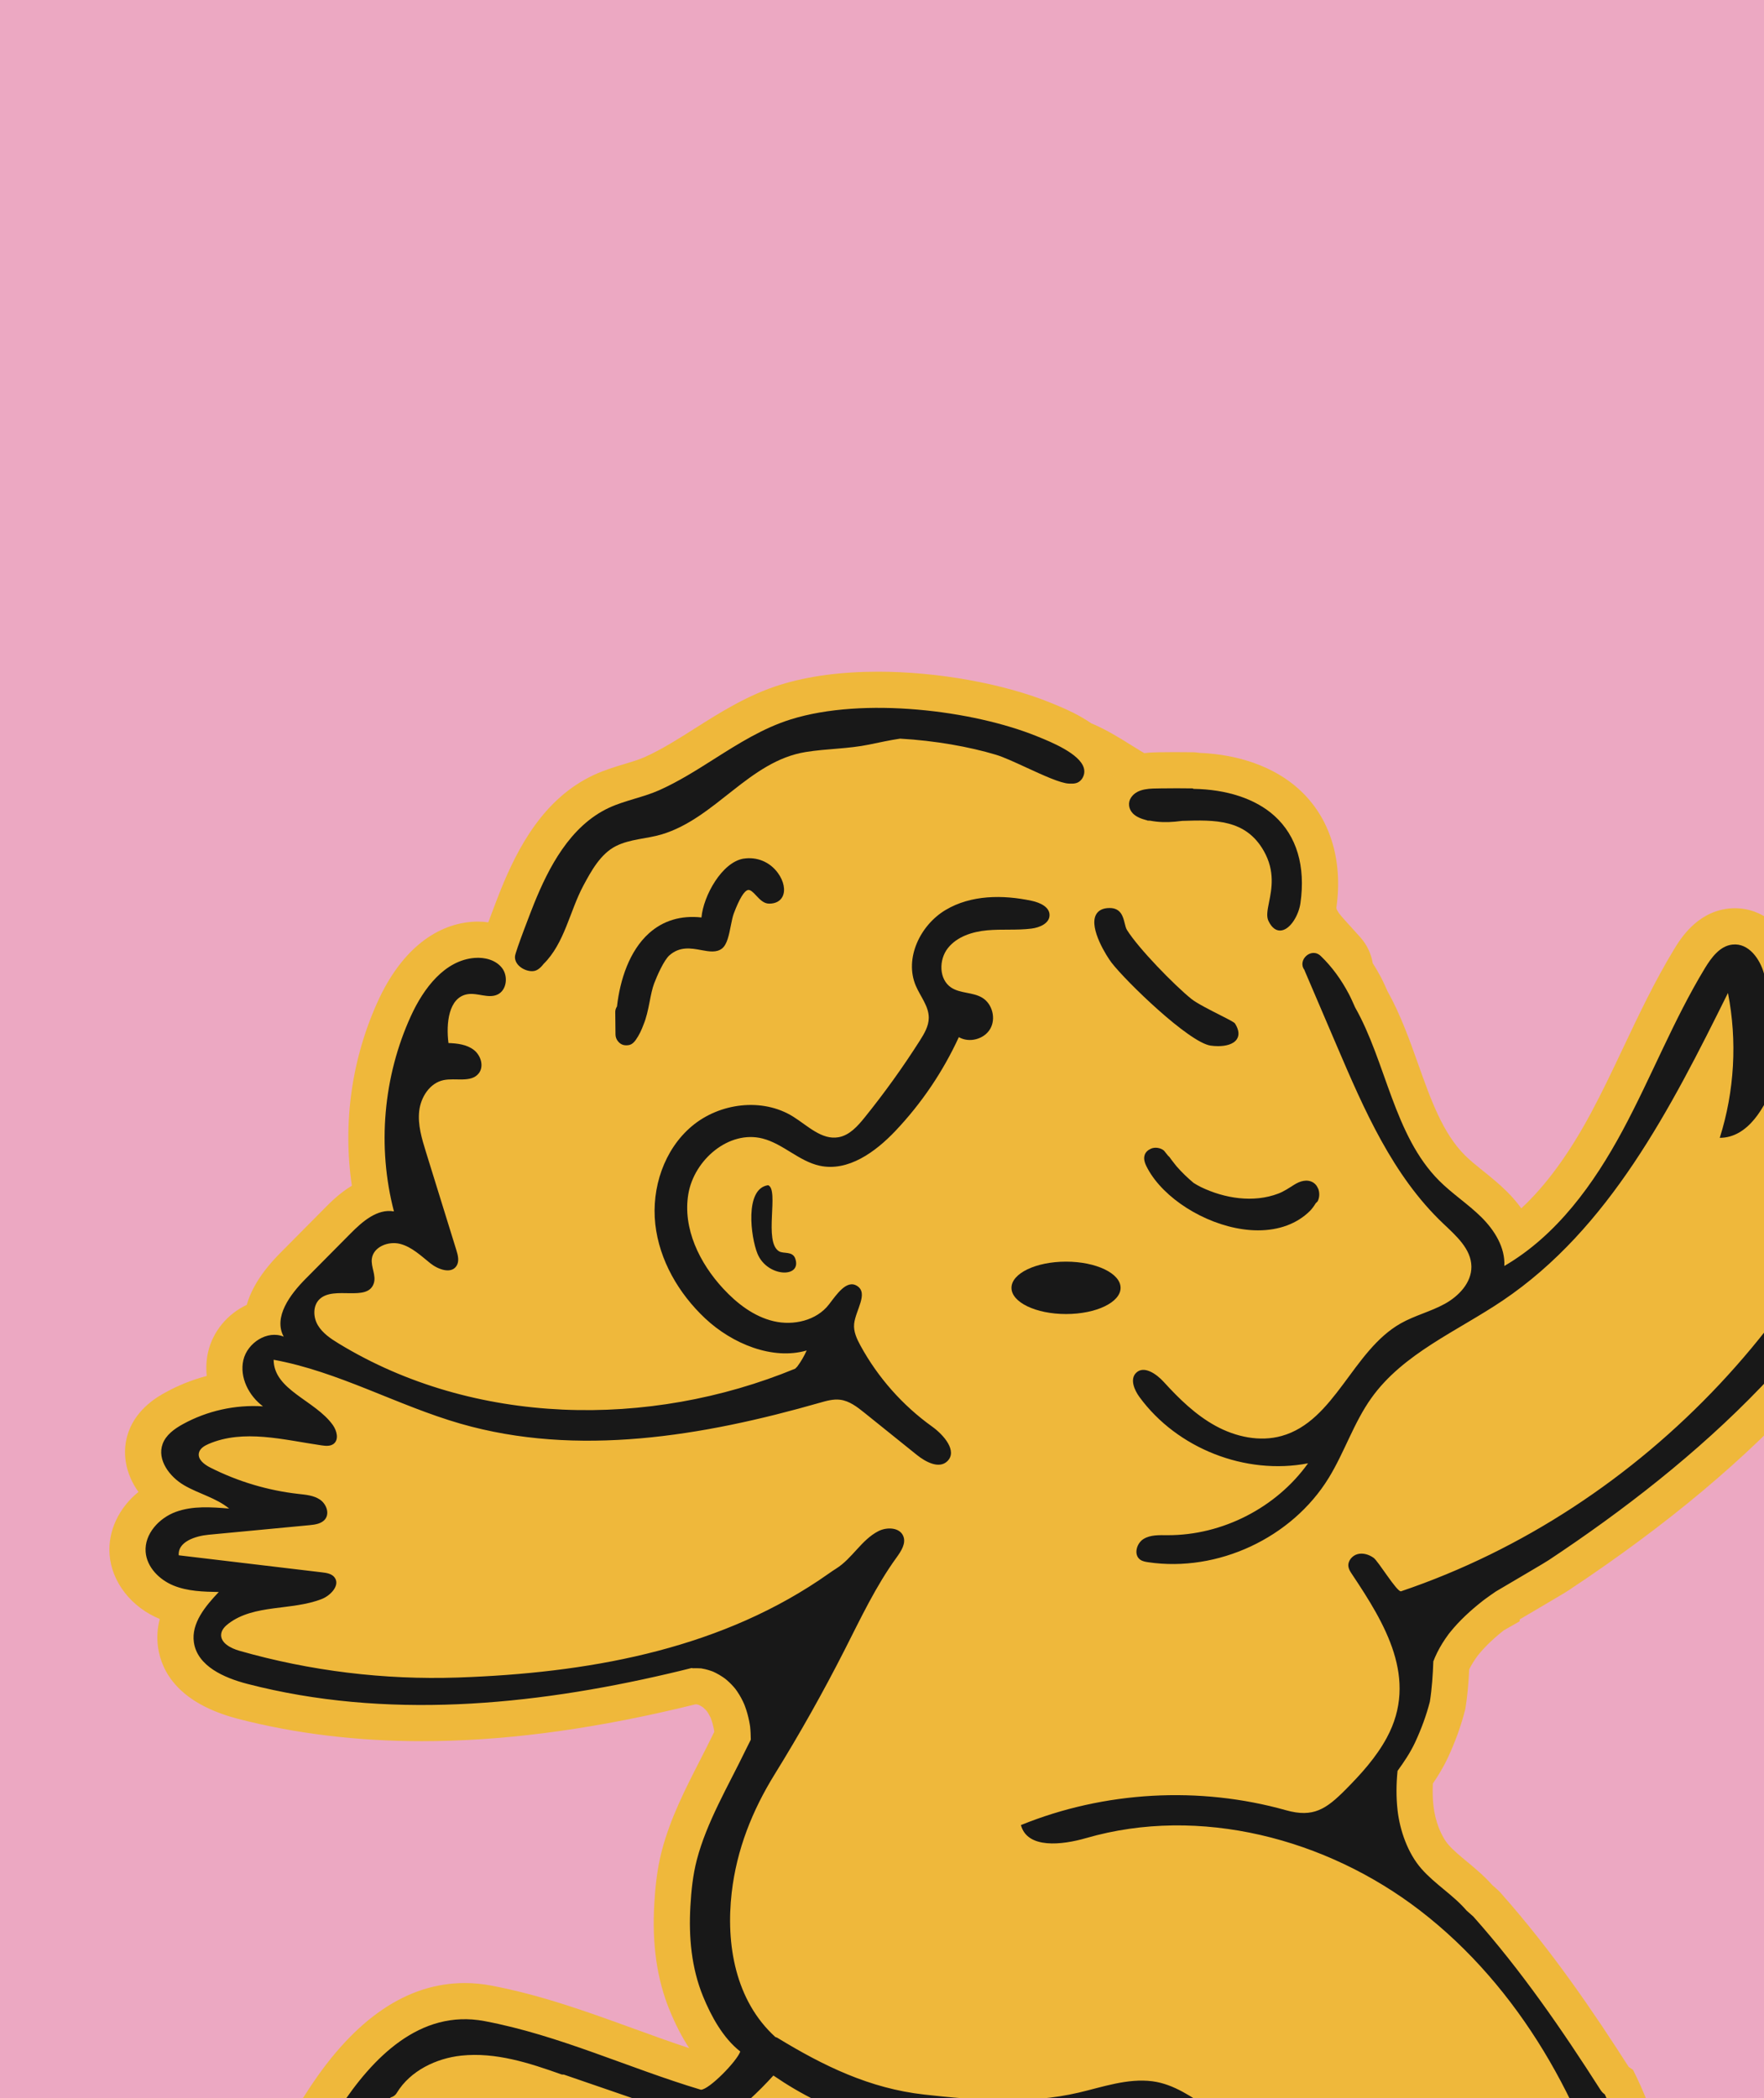 <?xml version="1.0" encoding="UTF-8"?>
<svg id="Calque_1" data-name="Calque 1" xmlns="http://www.w3.org/2000/svg" viewBox="0 0 1344 1598">
  <defs>
    <style>
      .cls-1 {
        fill: #efb83b;
      }

      .cls-2 {
        fill: #eca8c2;
      }

      .cls-3 {
        fill: #181818;
      }
    </style>
  </defs>
  <rect class="cls-2" x="-83.65" y="-63.36" width="1511.29" height="1724.72"/>
  <g>
    <path class="cls-1" d="M1499.49,1622.62c-9.2-29.71-34.64-46.75-69.81-46.75-16.46,0-32.24,3.68-42.57,6.76-1.08.32-2.13.65-3.17.98-29.31,9.32-59.2,21.74-88.86,36.91-.03,0-.06.02-.09.03-1.06.34-2.37.77-2.89.88-1.75.37-3.34.55-4.87.55-2.03,0-4.02-.32-6.27-1-8.4-2.56-17.23-9.78-25.55-20.88-.43-.58-.84-1.22-1.27-1.86-.53-1.25-1.06-2.5-1.58-3.76-1.55-3.71-3.16-7.54-5.13-11.58l-3.21-6.58-3.29-2.24c-26.26-40.95-58.32-88.43-97.73-132.71l-.8-.9-.88-.83c-1.2-1.13-2.44-2.23-3.69-3.31-.28-.25-.56-.49-.84-.74-6.37-7.13-13.29-12.88-19.45-17.98-5.22-4.33-10.16-8.42-13.84-12.61-5.7-6.47-10.21-18.04-11.51-29.47-.62-5.45-.78-11.23-.49-17.24,3.97-5.83,8.04-12.43,11.46-19.76,5.55-11.91,9.9-23.92,12.94-35.72l.34-1.3.21-1.33c1.35-8.59,2.21-17.64,2.74-28.81.09-.2.19-.4.29-.59.77-1.55,1.68-3.18,2.68-4.79,1.02-1.65,2.16-3.31,3.39-4.97l.14-.18.57-.71c.7-.86,1.39-1.69,2.1-2.5,2.74-3.14,5.84-6.26,9.45-9.52,1.73-1.57,3.52-3.1,5.34-4.59.78-.64,1.56-1.27,2.35-1.9l12.15-6.9v-1.45c4.69-2.77,9.25-5.45,13.47-7.93,14.17-8.34,21.11-12.43,23.97-14.32,149.78-99.31,243.34-203.7,286-319.15,10.94-29.58,17.32-59.03,18.98-87.53.67-11.71.42-25.44-6.45-38.69-8.1-15.66-24.16-25.8-40.89-25.8-4.23,0-8.4.65-12.4,1.92-2.8.89-5.4,2.04-7.82,3.35-6.81-9.52-16.11-16.81-26.99-20.77-6.2-2.26-12.71-3.41-19.34-3.41s-13.12,1.14-19.39,3.31c-7.86-17.37-23.6-32.57-45.18-32.57-1.63,0-3.28.09-4.91.27-24.22,2.68-36.77,23.34-41.49,31.12-14.79,24.37-26.88,49.92-38.58,74.62-8.28,17.5-16.11,34.02-24.85,50.27-16.61,30.87-34.09,54.77-52.91,72.27-3.2-4.45-6.89-8.76-11.07-12.89-5.98-5.92-12.09-10.84-18-15.59-5.13-4.12-9.98-8.02-13.97-12.01-16.81-16.81-25.88-42.27-35.48-69.23-6.64-18.64-13.49-37.9-23.45-55.72l-.02-.05c-1.43-3.23-3.05-6.89-5.03-10.65-1.89-3.59-3.96-7.14-6.19-10.62-1.17-7.12-4.33-13.86-9.3-19.52-2.43-2.77-4.92-5.49-7.4-8.2-1.5-1.64-3-3.28-4.48-4.93-.99-1.1-1.93-2.18-2.85-3.27-.51-.72-1.09-1.44-1.7-2.15-.13-.18-.25-.37-.37-.55-.45-.69-.85-1.36-1.18-2.01-.1-.3-.19-.6-.28-.9-.05-.16-.09-.32-.13-.5,5.21-36.95-4.95-69.13-28.62-90.51-18.42-16.66-45.27-26.4-75.92-27.59-1.79-.33-3.41-.45-4.77-.46-4.79-.05-9.58-.09-14.38-.09-3.49,0-6.99.02-10.48.09h-.42c-3.35.07-7.36.14-11.73.68-.88-.49-1.73-.98-2.58-1.5-2.56-1.55-5.06-3.11-7.55-4.66-9.33-5.82-18.95-11.82-30.3-16.57-9.27-6.44-20.06-11.22-29.6-15.1l-1.08-.43c-35.86-14.64-86.35-23.77-131.62-23.77-28.31,0-53.46,3.37-74.76,10.02-24.56,7.65-45.9,21.15-64.73,33.06-12.02,7.63-25.51,16.21-38.54,22.01-4.35,1.93-9.75,3.56-15.47,5.28l-.37.11c-6.99,2.11-14.9,4.51-22.59,8.07-38.81,17.95-58.4,56.19-71.13,87.5-1.25,3.06-5.73,14.58-9.51,24.83-2.62-.37-5.3-.56-8.01-.56-1.54,0-3.08.06-4.6.18-29.32,2.34-54.66,23.7-71.35,60.13-20.17,44.04-27.02,93.18-19.98,140.84-9.23,5.52-16.19,12.54-20.59,16.98l-23.92,24.11-10.29,10.37c-14.4,14.52-22,27.69-25.28,39.27-14.39,6.72-25.78,19.95-29.45,35.88-1.37,5.97-1.68,12.13-1.03,18.24-10.98,2.9-21.59,7.12-31.55,12.61-5.29,2.92-21.39,11.79-27.94,29.69-5.64,15.39-2.52,32.17,7.46,46.05-14.8,11.94-23.37,29.59-22.01,47.7,1.59,20.94,16.6,40.18,38.24,49.05-1.75,6.67-2.41,13.95-1.28,21.75,2.66,18.28,15.43,42.53,61.15,54.35,43.46,11.24,90.48,16.95,139.76,16.95,59.68,0,123.09-8.02,193.85-24.53,4.93-1.15,9.78-2.3,14.58-3.5h.18c.32,0,.64,0,.97.02.02,0,.05.01.07.02.51.12,1.06.28,1.63.48l.33.16c.77.39,1.51.83,2.21,1.3.19.13.36.25.52.36.65.55,1.24,1.11,1.81,1.7.25.26.49.52.72.78l.14.17c.07.09.15.18.22.27l.12.17.31.43c.14.21.43.66.71,1.13.49.81.94,1.64,1.35,2.46l.13.28c.12.27.25.54.38.81.06.16.12.33.18.49.41,1.09.78,2.25,1.12,3.45.33,1.18.63,2.44.89,3.73.07.38.17.9.26,1.43l.12.75c.02.17.03.35.05.53-.41.83-.83,1.66-1.23,2.5-2.99,6.17-6.19,12.41-9.57,19.03-11.2,21.86-22.78,44.47-29.21,69.22-3.84,14.78-5.07,29.39-5.7,40.47-1.78,30.92,2.07,57.41,11.76,80.98,4.49,10.93,9.43,20.46,14.87,28.71-14.13-4.66-28.21-9.77-42.88-15.09-34.45-12.5-70.07-25.43-108.04-32.59-6.71-1.27-13.49-1.91-20.14-1.91-43.69,0-83.5,26.92-118.32,80.02-27.99,42.72-61.78,99.64-74.7,161.2-3.25,15.51-6.33,33.8-4.49,51.87,4,39.25,28.88,52.18,43.35,56.39,6.93,2.02,14.22,3.04,21.67,3.04,27.8,0,57.91-13.92,91.99-42.56,2.19-1.23,4.24-2.68,6.12-4.32,17.22-14.98,36.81-32.03,56.2-32.03,1.17,0,2.35.06,3.52.18,1.1.11,2.19.16,3.26.17,13.93,3.93,28.04,9.21,40.36,13.93,1.64.63,3.2,1.05,4.59,1.34,60.75,22.47,110.84,32.94,157.44,32.94,16.29,0,32.32-1.34,47.64-3.97,34.57-5.95,69.13-20.39,102.72-42.95l3.39-2.27,2.58-3.16c6.68-8.17,15.97-15.44,25.8-23.13,4.39-3.43,8.92-6.98,13.42-10.77,9.18-7.72,16.75-13.94,23.83-19.59l1.31-1.05,1.18-1.2c4.24-4.33,8.23-8.69,12.09-12.91,1.47-1.61,2.94-3.22,4.42-4.82,21.31-16.09,49.04-25.28,76.43-25.28,6.86,0,13.69.57,20.3,1.69,6.43,1.09,13.18,2.92,20.14,5.45,29.17,30.8,50.75,70.33,73.53,112.09,14.87,27.24,30.24,55.41,47.96,80.93,22.35,32.18,55.09,49.2,94.68,49.2,25.16,0,52.44-6.78,81.08-20.16,50.46-23.56,102.39-59.08,158.77-108.59,12.54-11.01,24.87-22.57,36.66-34.36,21.65-21.65,48.34-51.04,62.6-86.43,8.15-20.26,9.51-40.47,3.95-58.44ZM1473.18,1630.76c.13.41.19.82.31,1.23-.11-.41-.18-.83-.31-1.23,0,0,0,0,0,0,0,0,0,0,0,0ZM1470.47,1624.17c-.33-.65-.71-1.22-1.07-1.84.36.61.74,1.19,1.07,1.84ZM1466.93,1618.57c-.46-.6-.94-1.18-1.43-1.74.49.56.97,1.14,1.43,1.74ZM1462.56,1613.88c-.51-.45-1-.93-1.54-1.35.53.42,1.03.89,1.54,1.35ZM1431.03,1603.48c-.57,0-1.12-.05-1.69-.04.12,0,.23-.02.35-.02.45,0,.89.05,1.35.06ZM1456.94,1609.77c-.32-.18-.6-.41-.92-.59.32.18.61.4.92.59ZM1450.49,1606.72c-.55-.2-1.13-.35-1.7-.53.56.18,1.14.33,1.7.53ZM1444.49,1604.99c-.73-.16-1.47-.3-2.22-.44.74.14,1.49.28,2.22.44ZM1438.09,1603.93c-.76-.08-1.51-.18-2.27-.24.76.06,1.51.15,2.27.24ZM1392.31,1609.85c.88-.28,1.78-.55,2.68-.83.03,0,.06-.01.08-.02-.03,0-.06.01-.08.02-.9.27-1.8.54-2.68.83-2.57.82-5.09,1.77-7.65,2.63,2.56-.86,5.08-1.81,7.65-2.63ZM1421.47,1603.82c-.64.06-1.28.12-1.92.19.64-.07,1.28-.14,1.92-.19ZM1412.35,1604.98c-.25.04-.51.07-.76.12.25-.04.51-.07.76-.12ZM1403.97,1606.67c-.62.14-1.24.29-1.86.45.62-.15,1.23-.3,1.86-.45ZM1316.18,1640.88c-3.52,1.73-7.07,3.4-10.55,5.2-.99.3-1.97.62-2.95.94.98-.32,1.96-.64,2.95-.94,3.48-1.8,7.03-3.46,10.55-5.2ZM1291.88,1649.27c-.62.06-1.23.07-1.84.1.61-.04,1.22-.04,1.84-.1ZM1286.33,1649.45c-1.52-.03-3.03-.17-4.54-.35,1.51.18,3.02.32,4.54.35ZM1272.94,1647.32c2.24.68,4.46,1.18,6.68,1.54-2.22-.37-4.44-.86-6.68-1.54-7.5-2.28-14.38-6.21-20.66-11.1,6.28,4.89,13.16,8.82,20.66,11.1ZM1219.51,1591.7c.29.46.63.82.96,1.21-.33-.39-.66-.75-.96-1.21-25.79-40.34-52.77-79.87-83.48-116.5,30.71,36.63,57.69,76.16,83.48,116.5ZM873.02,1656.08c-3.64.64-7.27,1.37-10.86,2.26,3.59-.89,7.22-1.62,10.86-2.26ZM886.37,1654.3c-3.69.32-7.37.79-11.04,1.37,3.66-.58,7.34-1.05,11.04-1.37ZM1064.81,1348.63c-.51,4.99-.78,10-.8,15.01.01-5.01.29-10.02.8-15.01,3.1-4.28,6.09-8.66,8.81-13.24-2.72,4.58-5.71,8.96-8.81,13.24ZM1065.57,1383.74c-.29-1.72-.56-3.42-.75-5.1-.28-2.49-.49-4.99-.62-7.49.13,2.5.34,5,.62,7.49.19,1.68.45,3.39.75,5.1ZM1018.75,739.89c0-.09.03-.18.03-.27,0,.09-.03.18-.03.27ZM1026.08,754.21c-1.43-2.54-2.94-5.02-4.55-7.45,1.6,2.43,3.12,4.92,4.55,7.45ZM998.57,712.67s0,0,0,0h0,0s0,0,0,0ZM991.79,668.59c-.03-.61-.06-1.2-.1-1.8.04.6.07,1.2.1,1.8h0ZM1073.16,1407.98c2.68,5.6,5.97,10.81,9.87,15.24,1.73,1.97,3.66,3.72,5.54,5.52-1.89-1.8-3.81-3.55-5.54-5.52-3.9-4.43-7.19-9.64-9.87-15.24ZM1080.07,1322.63c2.17-4.95,4.12-9.97,5.83-15.03-1.71,5.07-3.66,10.08-5.83,15.03ZM1140.02,1901.71c-2.83-.47-5.63-1.06-8.4-1.8,2.76.74,5.57,1.33,8.4,1.8ZM1131.45,1899.87c-2.75-.74-5.45-1.66-8.12-2.69,2.67,1.03,5.37,1.95,8.12,2.69ZM1120.81,1458.07c-1.15-1.02-2.31-2.03-3.44-3.07-1.7-1.97-3.6-3.73-5.45-5.53,1.86,1.8,3.76,3.55,5.45,5.53,1.13,1.04,2.29,2.05,3.44,3.07ZM1122.42,1896.84c-2.54-1.01-5.03-2.19-7.48-3.48,2.45,1.29,4.94,2.47,7.48,3.48ZM1113.76,1892.74c-2.39-1.31-4.74-2.77-7.04-4.37,2.3,1.59,4.64,3.06,7.04,4.37ZM1089.43,1295.93c-.39,1.5-.85,2.99-1.28,4.49.43-1.5.89-2.98,1.28-4.49,1.21-7.71,1.8-15.49,2.23-23.3-.42,7.8-1.02,15.59-2.23,23.3ZM1093.12,1262.62s0,0,0,0h0s0,0,0,0ZM1092.29,1264.74c-.05.12-.12.22-.18.33.06-.11.14-.21.18-.33.24-.62.47-1.24.71-1.86,0-.02.02-.04.02-.06,0,.02-.02.04-.02.06-.25.62-.48,1.24-.71,1.86ZM1093.02,1263.01s0,.01,0,.01h0s0-.01,0-.01ZM1093.11,1262.82s-.02.04-.03.07c.01-.03.02-.03.03-.07ZM1105.09,1242.75c-.34.42-.67.84-1.01,1.26-.14.19-.28.38-.42.57-1.66,2.23-3.24,4.53-4.7,6.9-1.43,2.3-2.75,4.65-3.95,7.07-.39.78-.74,1.57-1.1,2.36.36-.79.71-1.58,1.1-2.36,1.2-2.42,2.53-4.77,3.95-7.07,1.46-2.37,3.04-4.67,4.7-6.9.14-.19.29-.38.43-.57.33-.42.67-.84,1.01-1.26.88-1.09,1.78-2.16,2.7-3.21-.92,1.06-1.82,2.13-2.7,3.21ZM1129.77,1219.1c-.27.21-.53.42-.8.63-.82.65-1.63,1.31-2.44,1.97.81-.66,1.62-1.32,2.44-1.97.27-.21.53-.42.8-.63.12-.09.61-.47.51-.4h.01s-.42.31-.53.4ZM1165.63,1196.72c-7.3,4.31-16.54,9.72-26.04,15.34-1.62,1.14-3.23,2.29-4.85,3.43,1.62-1.14,3.23-2.29,4.85-3.43,9.5-5.62,18.74-11.04,26.04-15.34,2.56-1.51,4.77-2.82,6.79-4.02-2.01,1.2-4.22,2.51-6.79,4.02ZM1132.87,931.51c6.04,7,10.83,15.2,12.55,24-1.72-8.8-6.51-16.99-12.55-24ZM1455.44,882.32c-16.57,44.83-41,86.16-70.5,124.12-10.73,13.81-22.12,27.17-34.06,40.09-3.05,3.3-6.14,6.57-9.25,9.82,3.12-3.25,6.2-6.52,9.25-9.82,11.93-12.92,23.33-26.28,34.06-40.09,29.5-37.97,53.93-79.29,70.5-124.12,2.36-6.39,4.53-12.85,6.47-19.38-1.94,6.53-4.11,12.99-6.47,19.38ZM1351.55,783.46c-.03-1.27.04-2.53.18-3.78-.13,1.25-.21,2.51-.18,3.78h0ZM1409.39,804.12c1.67-1.76,3.43-3.44,5.15-5.16-1.72,1.72-3.48,3.41-5.15,5.16h0ZM1455.11,767.59c.86.13,1.71.33,2.54.6-.83-.27-1.68-.47-2.54-.6ZM1457.84,768.24c.89.3,1.76.7,2.61,1.14-.85-.45-1.72-.84-2.61-1.14ZM1461.24,769.85c.57.34,1.13.69,1.68,1.08-.54-.39-1.11-.75-1.68-1.08ZM1472.96,796.47c0-2.1-.08-4.2-.29-6.27.21,2.07.3,4.17.29,6.27ZM1467.24,775.14c-.41-.53-.84-1.05-1.3-1.54.46.49.89,1.01,1.3,1.54ZM1469.34,778.33c-.44-.85-.96-1.66-1.52-2.45.56.79,1.08,1.6,1.52,2.45ZM1463.76,771.59c.49.4.97.82,1.43,1.26-.46-.44-.93-.86-1.43-1.26ZM1454.23,767.51c-.57-.05-1.14-.07-1.72-.05.14,0,.27-.06.4-.06.44,0,.88.07,1.31.12ZM1448.86,768.02s.01,0,.02,0c0,0-.01,0-.02,0-2.77.88-5.35,2.56-7.76,4.6,2.41-2.03,4.99-3.71,7.76-4.6ZM1437.61,775.88c-.77.77-1.52,1.54-2.25,2.32.74-.78,1.49-1.55,2.25-2.32ZM1430.16,783.64c.71-.7,1.43-1.45,2.16-2.22-.73.78-1.45,1.52-2.16,2.22-1.14,1.12-2.3,2.23-3.45,3.35,1.15-1.12,2.31-2.23,3.45-3.35ZM1416.57,790.05c1.07-5.22.86-10.76-.45-16.04,1.31,5.28,1.52,10.83.45,16.04ZM1410.71,761.9c1.41,2.07,2.59,4.29,3.55,6.63-.97-2.33-2.15-4.56-3.55-6.63ZM1391.72,749.02c-.48-.09-.96-.13-1.44-.2.48.07.96.11,1.44.2ZM1387.12,748.55c-.68-.02-1.37-.02-2.05,0,.43-.02.86-.07,1.29-.07.25,0,.51.06.76.07ZM1368.41,753.99c-.67.43-1.34.88-1.98,1.35.65-.47,1.31-.92,1.98-1.35ZM1383.69,748.64c-.84.07-1.68.2-2.52.34.83-.14,1.67-.27,2.52-.34ZM1380.01,749.17c-1.18.25-2.35.55-3.5.93,1.15-.38,2.32-.68,3.5-.93ZM1376.42,750.13c-1.18.39-2.34.86-3.48,1.38,1.14-.52,2.3-.99,3.48-1.38ZM1371.88,752.03c-.77.38-1.53.78-2.28,1.21.74-.44,1.51-.83,2.28-1.21ZM1365.28,756.21c-.64.5-1.26,1.04-1.86,1.58.61-.54,1.22-1.07,1.86-1.58ZM1362.41,758.7c-.68.65-1.33,1.34-1.95,2.05.63-.7,1.27-1.39,1.95-2.05ZM1354.98,768.81c-.36.73-.71,1.46-1.01,2.21.31-.75.65-1.49,1.01-2.21ZM1359.82,761.44c-.81.96-1.58,1.95-2.29,2.98.71-1.03,1.47-2.02,2.29-2.98ZM1357.06,765.17c-.53.8-1.03,1.61-1.49,2.45.46-.84.96-1.65,1.49-2.45ZM1351.91,778.49c.12-.84.27-1.68.46-2.51-.19.83-.34,1.67-.46,2.51ZM1352.73,774.62c.21-.76.45-1.51.72-2.26-.27.74-.51,1.5-.72,2.26ZM1350.05,779.93c-.37-.96-.72-1.92-1.01-2.9.29.97.64,1.94,1.01,2.9ZM1337.35,728.05c-.51-.67-1.02-1.34-1.58-1.95.56.62,1.07,1.28,1.58,1.95ZM1343.85,741.01c-.36-1.26-.8-2.55-1.31-3.84.51,1.29.95,2.58,1.31,3.84ZM1341.96,735.89c-.39-.88-.77-1.77-1.22-2.64.46.87.84,1.75,1.22,2.64ZM1339.85,731.77c-.45-.76-.88-1.53-1.38-2.26.5.73.94,1.5,1.38,2.26ZM1332.63,723.2c.63.49,1.2,1.04,1.79,1.59-.58-.55-1.16-1.11-1.79-1.59ZM1323.2,719.41c-1.07-.09-2.14-.2-3.28-.08.64-.07,1.26-.1,1.87-.1.49,0,.93.14,1.41.18ZM1331.07,722.16c-.65-.42-1.3-.83-1.99-1.16.69.33,1.34.74,1.99,1.16ZM1327.33,720.31c-.71-.25-1.43-.49-2.18-.65.75.16,1.47.39,2.18.65ZM1313.32,721.44c-2.02,1.1-3.88,2.56-5.6,4.23,1.72-1.68,3.57-3.13,5.6-4.23ZM1192.28,925.66c17.29-19.35,31.61-41.75,43.93-64.65,4.13-7.67,8.04-15.45,11.89-23.27-3.85,7.82-7.76,15.6-11.89,23.27-12.32,22.9-26.65,45.29-43.94,64.65-13.44,15.05-28.68,28.27-46.15,38.45h0c17.48-10.18,32.71-23.39,46.15-38.45ZM1260.1,812.88c-.45.96-.91,1.91-1.37,2.87.45-.96.91-1.91,1.37-2.87ZM908.54,600.42c-8.01-.08-16.02-.16-24.04,0,3.31-.06,6.61-.08,9.92-.08,4.71,0,9.41.05,14.12.09ZM911.2,1654.16c-3.64-.28-7.28-.44-10.93-.45,3.65.01,7.3.18,10.93.45ZM898.69,1653.73c-3.44.02-6.87.17-10.3.43,3.43-.26,6.87-.4,10.3-.43ZM867.5,601.93c-.11-.03-.22-.06-.33-.1-.08-.03-.15-.06-.23-.08.08.03.15.06.22.08.11.04.22.07.33.1ZM854.96,595.62c1.29.78,2.65,1.42,3.97,2.15-1.32-.72-2.68-1.37-3.97-2.15-9.17-5.53-17.9-11.44-27.33-16.2-3.15-1.59-6.37-3.04-9.71-4.31h0c3.34,1.27,6.57,2.73,9.71,4.31,9.43,4.75,18.17,10.66,27.33,16.2ZM861.76,1658.43c-3.68.92-7.32,2.03-10.92,3.21,3.61-1.19,7.24-2.29,10.92-3.21ZM848.55,1662.41c-3.52,1.22-7.01,2.55-10.43,4.02,3.43-1.47,6.91-2.8,10.43-4.02ZM836.57,1667.12c-3.15,1.39-6.25,2.89-9.29,4.49,3.05-1.6,6.15-3.1,9.29-4.49ZM810.49,570.23c-2.95-1.7-6-3.23-8.91-4.58,2.91,1.35,5.96,2.89,8.91,4.58ZM815.96,573.72c-1.07-.76-2.19-1.49-3.34-2.21,1.15.71,2.27,1.45,3.34,2.21ZM790.62,560.94l-.19-.08s-.02,0-.03-.01c0,0,.02,0,.03.01l.19.08ZM779.09,556.65c-1.19-.41-2.44-.8-3.66-1.2,1.22.4,2.46.79,3.66,1.2ZM766.54,552.71c-1.37-.4-2.75-.79-4.15-1.18,1.4.38,2.77.78,4.15,1.18ZM751.86,548.86c-.96-.23-1.88-.47-2.84-.69.97.22,1.89.47,2.84.69ZM735.11,545.31c-1.18-.22-2.39-.41-3.58-.61,1.19.21,2.4.39,3.58.61ZM720.55,542.93c-1.59-.23-3.18-.44-4.78-.66,1.6.21,3.19.43,4.78.66ZM705,541.01c-1.43-.15-2.86-.31-4.29-.44,1.44.13,2.86.3,4.29.44ZM685.78,539.5c-.59-.03-1.17-.03-1.75-.06.58.03,1.17.03,1.75.06ZM670.88,539.12c-1.45,0-2.88.02-4.32.03.84,0,1.66-.07,2.51-.07.6,0,1.21.04,1.81.05ZM544.24,577.93c6.85-4.33,13.79-8.72,20.9-12.86,11.85-6.9,24.17-13.11,37.38-17.22.01,0,.02,0,.03,0-.01,0-.02,0-.03,0-13.21,4.12-25.53,10.33-37.38,17.22-7.11,4.14-14.05,8.53-20.9,12.86-6.73,4.27-13.58,8.61-20.57,12.69,6.99-4.08,13.84-8.42,20.57-12.69ZM653.99,539.51c-1.26.06-2.52.1-3.77.18,1.25-.08,2.51-.12,3.77-.18ZM635.05,541.09c-1.01.13-1.99.3-2.99.44,1-.14,1.98-.31,2.99-.44ZM620.15,543.51c-1.32.26-2.65.52-3.95.81,1.3-.29,2.62-.55,3.95-.81ZM627.88,1801.23c-3.81.65-7.63,1.2-11.45,1.67,3.82-.47,7.63-1.01,11.45-1.67ZM612.67,1803.29c-2.61.28-5.21.54-7.82.74,2.61-.2,5.21-.46,7.82-.74ZM560.44,1286.48s0,0,0,0h0s.06.08.08.12c-.02-.03-.07-.09-.09-.12,0-.01-.04-.04-.05-.06.01.01.04.04.05.05ZM571.38,1314.5c0,.06.01.11.02.18,0,0,0,0,0,0-.08-.67-.08-.62-.02-.17ZM566.69,1297.28s-.01-.02-.02-.04c0,.01.01.02.02.04ZM552.4,1278.41s.02.01.02.02c-.04-.03-.09-.07-.14-.11-.42-.3-.85-.6-1.28-.89.43.3.85.59,1.28.89.08.06.06.04.12.09ZM555.38,1281.08c.62.58,1.26,1.13,1.86,1.74.5.52.99,1.07,1.47,1.61-.48-.55-.97-1.09-1.47-1.61-.59-.61-1.24-1.16-1.85-1.74ZM559.29,1285.08c.1.12.29.36.52.64-.24-.29-.42-.52-.52-.64ZM561.02,1287.3c.24.34.47.65.53.74.32.46.61.95.91,1.42-.3-.47-.6-.95-.91-1.42-.06-.09-.28-.4-.53-.74ZM564.74,1293.43c.38.71.8,1.39,1.15,2.11.02.05.1.21.18.39-.09-.19-.16-.34-.18-.39-.35-.72-.77-1.4-1.15-2.11ZM567.51,1299.31s.01.03.02.04c.69,1.85,1.3,3.73,1.83,5.63.53,1.91.99,3.84,1.38,5.78.06.31.11.63.17.95-.06-.32-.11-.63-.17-.95-.39-1.94-.84-3.87-1.38-5.78-.53-1.9-1.14-3.78-1.83-5.63,0-.01-.01-.03-.02-.04ZM563.72,1562.81c-.95,2.29-3.32,5.65-6.41,9.3,3.09-3.65,5.46-7,6.41-9.3ZM550.27,1579.69c-.41.41-.83.8-1.24,1.2.41-.4.83-.79,1.24-1.2ZM547.85,1582.02c-.33.3-.65.59-.97.88.32-.3.65-.58.97-.88ZM557.06,1572.4c-.43.51-.9,1.02-1.35,1.53.46-.51.92-1.03,1.35-1.53ZM554.92,1574.83c-.53.58-1.07,1.16-1.62,1.74.55-.58,1.09-1.16,1.62-1.74ZM552.64,1577.28c-.53.56-1.08,1.11-1.63,1.65.55-.55,1.09-1.1,1.63-1.65ZM545.44,1584.2c-.31.27-.61.51-.92.78.31-.26.61-.5.92-.78ZM543.09,1586.2c-.31.25-.6.47-.91.71.3-.24.6-.45.91-.71ZM540.85,1587.94c-.23.17-.44.3-.67.46.23-.16.44-.29.67-.46ZM535.66,1520.58c-2.56-6.24-4.51-12.63-6.03-19.11,1.52,6.48,3.47,12.88,6.03,19.11,1.52,3.69,3.22,7.5,5.12,11.3-1.91-3.8-3.61-7.61-5.12-11.3ZM538.75,1589.4c-.15.1-.28.16-.43.25.15-.09.28-.15.43-.25ZM536.87,1590.49c-.24.12-.44.19-.67.29.23-.1.43-.16.67-.29ZM535.24,1591.19c-.18.06-.32.05-.49.09.17-.04.3-.03.49-.09ZM548.92,1802.51c-1.26-.15-2.52-.29-3.78-.46,1.26.16,2.52.31,3.78.46ZM566.22,1804.16c-.53-.03-1.06-.1-1.59-.13.53.04,1.06.1,1.59.13ZM569.84,1329.1c.71-1.41,1.43-2.83,2.12-4.25-.01-1.13-.06-2.26-.1-3.4.04,1.13.08,2.26.1,3.39-.69,1.42-1.41,2.84-2.12,4.26ZM502.25,601.77c3.65-1.62,7.26-3.39,10.82-5.27-3.57,1.87-7.18,3.64-10.82,5.27-4.27,1.9-8.81,3.4-13.36,4.82,4.54-1.42,9.09-2.92,13.36-4.82ZM377.6,732.99c-1.09-.67-2.26-1.22-3.46-1.7,1.2.48,2.37,1.03,3.46,1.7h0ZM388.25,728.33c.14-.11.28-.22.42-.34-.14.11-.28.22-.42.34ZM388.43,728.37c.05-.04.07-.05.13-.09-.32.22-.64.43-.95.65.27-.19.55-.37.82-.56ZM387.42,729.05c.05-.03.09-.06.17-.11-.08.05-.12.07-.17.11ZM388.94,727.78c.21-.17.39-.32.52-.44-.13.12-.31.28-.52.44ZM397.76,1294.02c-2.28.25-4.55.53-6.83.76,2.28-.23,4.56-.51,6.83-.76ZM487.4,1279.41c-2.27.48-4.54.93-6.81,1.39,2.27-.47,4.55-.91,6.81-1.39ZM444.08,628.58c5.92-5.4,12.58-10.03,20.1-13.51,3.61-1.67,7.47-3.03,11.38-4.3-3.91,1.27-7.77,2.64-11.38,4.3-7.52,3.48-14.17,8.1-20.1,13.51-11.85,10.81-20.77,24.71-27.81,38.7-3,5.97-5.65,11.94-8.05,17.71,2.4-5.76,5.04-11.73,8.05-17.71,7.04-13.99,15.96-27.89,27.81-38.7ZM465.67,1283.77c-2.7.51-5.41,1-8.11,1.49,2.71-.49,5.41-.97,8.11-1.49ZM443.7,1287.67c-2.84.47-5.67.93-8.51,1.37,2.84-.44,5.68-.9,8.51-1.37ZM421.3,1291.08c-2.75.38-5.5.78-8.26,1.13,2.76-.36,5.51-.75,8.26-1.13ZM392.51,724.13c-.16.21-.34.43-.45.55-.55.61-1.15,1.19-1.73,1.77.58-.58,1.18-1.16,1.73-1.77.11-.12.28-.35.45-.55ZM387.44,728.97s0,0,0,0c0,0,0,0,0,0ZM387.22,729.16s0,.01,0,0c0,0-.04.03-.05.03,0,0,.04-.03.04-.04ZM381.24,732.31c.54-.16,1.06-.35,1.58-.53.2-.1.39-.21.58-.31-.2.1-.38.21-.58.31-.52.18-1.04.37-1.58.53-.94.28-1.89.44-2.85.65-.13,0-.26.01-.39.02.13,0,.26,0,.39-.02.95-.21,1.91-.37,2.85-.65ZM372.95,730.89c-.84-.28-1.68-.55-2.55-.75.87.2,1.71.46,2.55.75ZM368.95,729.87c-.81-.14-1.63-.26-2.46-.33.83.07,1.64.18,2.46.33ZM364.97,729.45c-1.13-.04-2.27-.05-3.39.03.78-.06,1.58-.09,2.37-.09.34,0,.68.05,1.02.06ZM368.84,1296.71c-.75.05-1.5.08-2.25.13.75-.05,1.5-.08,2.25-.13ZM353.29,731.05c-14.56,4.41-25.92,16.9-34.17,30.91,8.25-14.01,19.61-26.49,34.17-30.91ZM346.78,1297.9c-2.46.1-4.91.13-7.37.2,2.46-.07,4.91-.1,7.37-.2ZM313.06,773.62c1.19-2.61,2.49-5.23,3.89-7.81-1.4,2.59-2.69,5.2-3.89,7.81-20.46,44.68-25.44,96.23-14.13,144.04-11.31-47.81-6.33-99.36,14.13-144.04ZM193.57,1022.65c.94-.81,1.94-1.54,2.98-2.2-1.04.67-2.04,1.39-2.98,2.2ZM197.33,1019.9c1.33-.79,2.71-1.45,4.14-1.97-1.43.53-2.81,1.19-4.14,1.97ZM200.31,1071c-2.52-.16-5.04-.23-7.57-.22.13,0,.26-.01.39-.01,2.39,0,4.79.08,7.18.23ZM190.03,1059.78c-1.79-2.89-3.2-5.99-4.12-9.2.92,3.21,2.33,6.31,4.12,9.2,1.79,2.89,3.96,5.57,6.41,7.93-2.45-2.36-4.62-5.04-6.41-7.93ZM185.35,1035.77c.35-1.51.89-2.96,1.54-4.37-.65,1.41-1.2,2.86-1.54,4.37ZM190.37,1070.85c-1.71.04-3.43.1-5.14.22,1.71-.12,3.43-.18,5.14-.22ZM206.73,1286.68c-6.06-1.31-12.1-2.72-18.13-4.28,6.02,1.56,12.07,2.96,18.13,4.28ZM300.05,922.52c-1.42-.25-2.81-.3-4.19-.26.19,0,.38-.06.58-.06,1.19,0,2.4.1,3.61.31ZM294.06,922.44c-.87.09-1.73.2-2.58.39.85-.19,1.72-.3,2.58-.39ZM289.67,923.33c-.82.25-1.64.52-2.45.85.81-.33,1.63-.6,2.45-.85ZM270.32,936.12c-1.05,1.01-2.08,2.02-3.08,3.02,1-1.01,2.03-2.02,3.08-3.02ZM285.47,924.97c-.8.38-1.59.79-2.37,1.24.78-.45,1.57-.86,2.37-1.24ZM281.43,927.19c-.79.5-1.56,1.03-2.33,1.57.77-.55,1.54-1.08,2.33-1.57ZM277.55,929.88c-.79.6-1.55,1.23-2.32,1.87.76-.64,1.53-1.27,2.32-1.87ZM273.84,932.9c-.83.72-1.63,1.46-2.43,2.21.8-.74,1.6-1.48,2.43-2.21ZM306.77,1298.24c-5.56-.13-11.12-.34-16.67-.63,5.55.29,11.11.5,16.67.63ZM288.08,1297.53c-6.2-.35-12.38-.81-18.56-1.36,6.18.55,12.37,1.01,18.56,1.36ZM232.78,973.86c5.72-5.76,11.43-11.52,17.14-17.28-5.72,5.76-11.43,11.52-17.14,17.28-3.72,3.75-7.53,8.01-10.76,12.54,3.23-4.54,7.04-8.79,10.76-12.54ZM263.82,1295.59c-4.31-.43-8.62-.89-12.93-1.43,4.3.54,8.61,1,12.93,1.43ZM244.08,1293.24c-3.99-.55-7.98-1.15-11.96-1.8,3.98.65,7.97,1.24,11.96,1.8ZM225.22,1290.29c-4.17-.74-8.34-1.55-12.5-2.4,4.16.85,8.33,1.66,12.5,2.4ZM214.83,1015.11c.35.95.77,1.88,1.27,2.81h0c-.5-.93-.92-1.87-1.27-2.81-.69-1.89-1.07-3.81-1.2-5.74.12,1.93.51,3.85,1.2,5.74ZM216.1,1017.93c-1.4-.59-2.85-.92-4.3-1.14,1.45.22,2.9.55,4.3,1.14ZM210.52,1016.66c-1.04-.08-2.09-.08-3.13,0,.53-.04,1.05-.16,1.58-.16s1.03.11,1.55.15ZM202.59,1017.61c1.08-.34,2.16-.62,3.26-.79-1.1.17-2.19.45-3.26.79ZM192.43,1023.73c-.76.73-1.47,1.5-2.14,2.31.67-.81,1.38-1.58,2.14-2.31ZM189.28,1027.36c-.63.88-1.18,1.8-1.68,2.74.51-.95,1.06-1.86,1.68-2.74ZM174.68,1072.35c-1.46.24-2.92.51-4.37.81,1.45-.3,2.91-.57,4.37-.81ZM182.33,1071.35c-1.53.15-3.06.31-4.58.52,1.52-.21,3.05-.37,4.58-.52ZM174.53,1148.84c-1.25-1.02-2.54-1.96-3.88-2.84-9.34-6.15-20.63-9.19-30.38-14.86-2.79-1.62-5.49-3.64-7.89-5.96,2.41,2.31,5.11,4.34,7.89,5.96,9.75,5.67,21.03,8.71,30.38,14.86,1.34.88,2.63,1.82,3.88,2.84h0ZM166.79,1148.26c-.5-.03-1.01-.07-1.51-.1.51.03,1.01.07,1.51.1ZM157.55,1147.91c-.66,0-1.31,0-1.96,0,.38,0,.75-.03,1.12-.03.28,0,.56.03.84.03ZM152.3,1148.01c-.77.03-1.53.07-2.29.13.76-.05,1.53-.09,2.29-.13ZM146.71,1148.46c-.73.08-1.45.16-2.18.27.72-.11,1.45-.18,2.18-.27ZM140.99,1149.4c-.6.13-1.22.23-1.82.38.6-.15,1.21-.25,1.82-.38ZM139.29,1084.55c2.17-1.19,4.38-2.3,6.62-3.34-2.24,1.04-4.45,2.15-6.62,3.34ZM159.96,1075.83c-1.46.45-2.9.95-4.34,1.46,1.44-.51,2.88-1.01,4.34-1.46ZM167.24,1073.85c-1.44.34-2.88.72-4.31,1.12,1.43-.4,2.86-.78,4.31-1.12ZM148.22,1080.22c1.53-.67,3.07-1.33,4.63-1.93-1.56.6-3.09,1.26-4.63,1.93ZM130.44,1090.55c-.81.71-1.59,1.44-2.31,2.22.72-.78,1.5-1.51,2.31-2.22ZM124.77,1156.18c-8.52,6.04-14.63,15.43-13.86,25.66h0c-.77-10.23,5.34-19.62,13.86-25.66ZM132.14,1207.46c-1.35-.55-2.68-1.19-3.98-1.89,1.3.71,2.63,1.34,3.98,1.89,5.41,2.21,11.11,3.39,16.92,4.04,5.81.65,11.72.78,17.56.89-2.54,2.69-5.13,5.51-7.54,8.47,2.42-2.96,5-5.78,7.54-8.47-5.84-.11-11.75-.24-17.56-.89-5.81-.65-11.51-1.83-16.92-4.04ZM150.89,1233.36c-.54,1.12-1.01,2.25-1.44,3.4.43-1.15.9-2.28,1.44-3.4ZM154.73,1265.18c5.6,6.12,13.8,10.49,22.35,13.65-8.55-3.16-16.75-7.53-22.35-13.65ZM313,1298.33c3.87.05,7.74.07,11.61.05-1.1,0-2.2.06-3.3.06-2.77,0-5.54-.08-8.31-.11ZM527.88,1270.46c-.35,0-.64-.16-.98-.19-1.52.39-3.1.74-4.64,1.12,1.53-.38,3.11-.74,4.64-1.12.36.04.67.21,1.04.19h0,0s-.04,0-.06,0ZM534.1,1270.55h-.03s.03,0,.06,0c.05,0,.07.02.09.02-.02,0-.04-.01-.09-.02h-.02ZM534.4,1270.61c-.1-.02-.13-.02-.16-.03.03,0,.06.01.16.03.64.11,1.26.24,1.89.37-.63-.13-1.26-.26-1.89-.37ZM540.94,1272.27c.38.13.77.21,1.15.34.1.04.2.08.31.12-.1-.04-.21-.08-.31-.12-.38-.14-.77-.22-1.15-.34ZM536.86,1397.99c-2.34,6.13-4.45,12.31-6.07,18.54-2.92,11.25-4.14,22.98-4.82,34.57.68-11.59,1.9-23.32,4.82-34.57,1.62-6.24,3.73-12.41,6.07-18.54ZM528.58,1799.5c-.99-.18-1.99-.38-2.98-.57.99.18,1.99.39,2.98.57ZM510.79,1795.89c-1.06-.24-2.12-.46-3.17-.7,1.06.25,2.12.47,3.17.7ZM491.17,1791.03c-1.19-.32-2.38-.66-3.57-.99,1.19.33,2.38.67,3.57.99ZM472.68,1785.66c-.71-.22-1.42-.42-2.13-.65.71.22,1.42.43,2.13.65ZM370.38,1756.47c-.26.02-.52.07-.78.1.26-.03.52-.08.78-.1ZM357.87,1537.9c-1.83-.09-3.64-.14-5.43-.11.52-.01,1.02-.08,1.54-.08,1.27,0,2.59.12,3.88.18ZM368.96,1539.13c-2.83-.53-5.61-.88-8.36-1.11,2.75.23,5.53.58,8.36,1.11ZM289.86,1566.91c-1.2,1.14-2.38,2.29-3.55,3.48,1.16-1.18,2.35-2.33,3.55-3.48ZM348.99,1537.96c-1.59.1-3.17.24-4.73.44,1.56-.2,3.14-.34,4.73-.44ZM340.9,1538.91c-1.54.27-3.07.59-4.59.95,1.51-.36,3.04-.68,4.59-.95ZM333.13,1540.66c-1.54.43-3.06.93-4.57,1.45,1.51-.52,3.02-1.02,4.57-1.45ZM325.65,1543.15c-1.6.62-3.17,1.32-4.73,2.04,1.56-.71,3.13-1.42,4.73-2.04ZM318.44,1546.31c-1.89.94-3.75,1.96-5.59,3.03,1.84-1.07,3.69-2.09,5.59-3.03ZM311.51,1550.08c-2.28,1.37-4.52,2.84-6.71,4.39,2.19-1.55,4.43-3.02,6.71-4.39ZM303.26,1555.63c-1.64,1.2-3.28,2.43-4.87,3.72,1.59-1.29,3.23-2.52,4.87-3.72ZM296.15,1561.24c-1.33,1.12-2.65,2.26-3.94,3.43,1.29-1.18,2.61-2.31,3.94-3.43ZM283.95,1572.84c-1.12,1.18-2.22,2.38-3.31,3.59,1.09-1.22,2.19-2.41,3.31-3.59ZM278.36,1579.01c-1.07,1.24-2.13,2.51-3.18,3.78,1.05-1.27,2.1-2.53,3.18-3.78ZM273.06,1585.4c-1.06,1.32-2.09,2.67-3.11,4.01,1.02-1.35,2.05-2.68,3.11-4.01ZM258.72,1605.29c1.47-2.24,2.98-4.47,4.53-6.7-1.55,2.23-3.06,4.46-4.53,6.7-3.75,5.72-7.49,11.53-11.18,17.45,3.7-5.91,7.44-11.73,11.18-17.45ZM268.02,1591.95c-1.1,1.49-2.18,2.99-3.24,4.5,1.07-1.5,2.14-3.01,3.24-4.5ZM298.09,1797.08c-1.46,1.25-2.94,2.5-4.44,3.74,1.5-1.24,2.98-2.49,4.44-3.74ZM292.07,1802.1c-1.1.89-2.2,1.78-3.31,2.66,1.12-.88,2.22-1.77,3.31-2.66ZM286.91,1806.19c-1.06.82-2.12,1.64-3.2,2.44,1.08-.81,2.14-1.62,3.2-2.44ZM281.75,1810.1c-1.09.8-2.19,1.59-3.3,2.37,1.11-.78,2.21-1.57,3.3-2.37ZM276.57,1813.79c-1.3.9-2.61,1.77-3.92,2.63,1.31-.86,2.62-1.73,3.92-2.63ZM271.32,1817.3c-1.77,1.14-3.54,2.24-5.33,3.3,1.79-1.06,3.57-2.16,5.33-3.3ZM264.87,1821.24c-1.41.82-2.83,1.63-4.26,2.39,1.43-.77,2.84-1.57,4.26-2.39ZM258.75,1824.6c-1.2.62-2.4,1.23-3.6,1.8,1.2-.58,2.4-1.18,3.6-1.8ZM253.1,1827.35c-1.17.53-2.34,1.04-3.52,1.53,1.17-.49,2.35-.99,3.52-1.53ZM242.02,1631.67c-2.49,4.1-4.94,8.25-7.37,12.43,2.43-4.18,4.87-8.33,7.37-12.43ZM247.53,1829.71c-1.24.48-2.48.92-3.72,1.35,1.24-.42,2.48-.86,3.72-1.35ZM242,1831.68c-1.7.54-3.39,1.02-5.08,1.45,1.69-.42,3.39-.9,5.08-1.45ZM236.49,1833.24c-1.84.45-3.67.81-5.5,1.1,1.83-.29,3.66-.65,5.5-1.1ZM229.38,1834.55c-1.29.17-2.57.32-3.85.41,1.28-.09,2.56-.24,3.85-.41ZM187.94,1757.04c1.41-6.72,3.11-13.41,5.05-20.08-1.94,6.66-3.64,13.36-5.05,20.08-2.16,10.3-4.8,24.39-4.41,37.75-.39-13.36,2.25-27.44,4.41-37.75ZM193.44,1824.73c3.5,3.78,8.11,6.72,14.11,8.47.01,0,.02,0,.03,0-.01,0-.02,0-.03,0-6-1.75-10.61-4.69-14.11-8.47ZM213.94,1834.55c.69.1,1.39.14,2.09.22-.7-.07-1.4-.12-2.09-.22ZM220.47,1835.07c1.02.02,2.04.02,3.07-.02-.67.02-1.35.09-2.03.09-.35,0-.69-.06-1.04-.07ZM299.98,1796.13c.53-.29,1.03-.64,1.5-1.05.49-.43,1-.86,1.49-1.29-.5.43-1,.87-1.49,1.29-.47.41-.97.76-1.5,1.05ZM305.53,1791.56c.52-.45,1.05-.89,1.57-1.34-.52.45-1.05.9-1.57,1.34ZM309.79,1787.92c.58-.49,1.16-.97,1.75-1.46-.58.49-1.17.97-1.75,1.46ZM318.45,1780.82c.67-.53,1.35-1.05,2.02-1.57-.68.52-1.35,1.04-2.02,1.57ZM314.07,1784.35c.65-.53,1.3-1.05,1.95-1.58-.65.52-1.3,1.05-1.95,1.58ZM364.89,1757.19c-.66.11-1.3.28-1.95.41.65-.13,1.29-.3,1.95-.41ZM359.52,1758.36c-.74.19-1.46.42-2.19.64.73-.21,1.45-.45,2.19-.64ZM354.27,1759.93c-.76.26-1.51.55-2.26.83.75-.28,1.5-.57,2.26-.83ZM349.14,1761.87c-.77.32-1.52.66-2.28,1.01.76-.34,1.52-.69,2.28-1.01ZM344.11,1764.14c-.76.37-1.51.76-2.26,1.15.75-.39,1.5-.78,2.26-1.15ZM339.19,1766.72c-.75.41-1.49.84-2.23,1.27.74-.43,1.48-.86,2.23-1.27ZM334.37,1769.55c-.73.45-1.46.91-2.19,1.38.73-.47,1.46-.93,2.19-1.38ZM329.66,1772.6c-.72.49-1.43.97-2.14,1.47.71-.5,1.43-.98,2.14-1.47ZM325.01,1775.86c-.69.5-1.38,1.01-2.07,1.52.69-.51,1.38-1.01,2.07-1.52ZM382.1,1756.54c-2.07-.21-4.1-.3-6.12-.31,2.01,0,4.05.1,6.12.31.33.03.62,0,.93-.01-.1,0-.18.05-.28.05-.21,0-.43-.01-.65-.03ZM393.62,1758.69c6.64,1.96,13.23,4.13,19.76,6.45-6.53-2.32-13.12-4.49-19.76-6.45ZM432.82,1772.33c-2.14-.82-4.31-1.63-6.47-2.44,2.16.81,4.32,1.62,6.47,2.44.45.17.92.08,1.39.15.03.01.07.02.1.03-.03-.01-.06-.02-.09-.03-.46-.06-.94.03-1.39-.15ZM454.23,1779.64c-1.27-.44-2.54-.88-3.81-1.32,1.27.44,2.54.88,3.81,1.32ZM583,1804.72c1.86.01,3.71.02,5.57,0-1.19.02-2.38.07-3.58.07-.67,0-1.33-.06-1.99-.07ZM600.41,1804.29c-2.39.14-4.78.26-7.17.33,2.39-.07,4.78-.19,7.17-.33ZM720.01,1762.55c-10.45,7.02-21.29,13.4-32.53,18.94,11.24-5.54,22.08-11.92,32.53-18.94,3.01-3.68,6.28-7.1,9.72-10.36-3.44,3.25-6.71,6.68-9.72,10.36ZM804.76,1686.09c-5.86,6.29-11.55,12.74-17.56,18.89-4.45,3.55-8.79,7.22-13.18,10.83,4.38-3.62,8.73-7.28,13.18-10.83,6.02-6.14,11.7-12.6,17.56-18.88,3-2.35,6.12-4.54,9.3-6.65-3.18,2.11-6.3,4.3-9.3,6.65ZM816.03,1678.14c3.13-2,6.32-3.9,9.58-5.67-3.27,1.77-6.46,3.67-9.58,5.67ZM913.67,1654.37c3.71.34,7.4.77,11.07,1.4,3.79.64,7.52,1.52,11.24,2.49-3.71-.97-7.45-1.84-11.24-2.49-3.67-.62-7.36-1.05-11.07-1.4ZM1091.37,1874.6c2.09,2.37,4.25,4.56,6.46,6.6-2.21-2.04-4.38-4.22-6.46-6.6ZM1084.39,1865.69c2.03,2.92,4.15,5.61,6.34,8.15-2.18-2.54-4.31-5.23-6.34-8.15ZM1105.54,1887.53c-2.29-1.65-4.52-3.44-6.7-5.39,2.18,1.95,4.42,3.73,6.7,5.39ZM1150.27,1902.86c2.55.15,5.12.17,7.69.14-.51,0-1.02.06-1.52.06-2.07,0-4.12-.08-6.17-.2ZM1140.77,1901.85c2.74.43,5.52.72,8.31.92-2.79-.2-5.57-.49-8.31-.92ZM1225.87,1885.48c-2.93,1.37-5.9,2.67-8.88,3.92,2.99-1.25,5.95-2.55,8.88-3.92,41.29-19.28,80.74-45.89,117.04-74.82-36.3,28.93-75.75,55.54-117.04,74.82ZM1161.8,1902.85c1.77-.08,3.54-.18,5.33-.35-1.78.16-3.55.26-5.33.35ZM1171.06,1902.08c1.77-.22,3.55-.46,5.33-.75-1.78.29-3.55.53-5.33.75ZM1180.33,1900.64c1.8-.34,3.59-.72,5.38-1.13-1.8.41-3.59.79-5.38,1.13ZM1189.59,1898.6c1.83-.46,3.66-.97,5.49-1.5-1.83.53-3.66,1.04-5.49,1.5ZM1198.81,1896.01c1.9-.59,3.8-1.24,5.69-1.89-1.89.65-3.79,1.3-5.69,1.89ZM1207.96,1892.92c2.09-.76,4.16-1.59,6.23-2.42-2.07.83-4.14,1.66-6.23,2.42ZM1387.91,1772.26c5.7-5.19,11.31-10.46,16.85-15.82-5.53,5.36-11.15,10.63-16.85,15.82ZM1422.33,1738.94c19.12-20.02,37.37-42.62,47.66-68.17,3.15-7.83,5.15-16.29,5.28-24.69-.12,8.4-2.13,16.86-5.28,24.69-10.29,25.55-28.54,48.16-47.66,68.17ZM1475.29,1645.81c.02-1.93-.09-3.85-.28-5.77.19,1.91.3,3.84.28,5.77Z"/>
    <g>
      <path class="cls-3" d="M405.38,739.6c.34,0,.67-.02,1.01-.06,2.78-.25,5.32-2.29,7.68-5.34,16.14-15.9,19.96-40.26,30.38-59.72,5.97-11.13,13.11-24.24,24.82-30.14,10.76-5.42,23.49-5.49,34.91-8.91,41.15-12.35,66.55-55.78,109.74-62.73,16.07-2.59,32.21-2.36,48.25-5.66,7.89-1.62,15.71-3.36,23.6-4.52,26.6,1.49,52.78,6.19,72.86,12.21,5.81,1.72,14.44,5.7,23.57,9.9,12.63,5.81,25.7,11.82,32.13,12.12,3.34.09,6.97.39,9.84-3.34,1.92-2.73,2.45-5.64,1.57-8.65-3.21-10.87-25.03-19.71-34.35-23.5l-.97-.39c-48.92-19.97-132.55-30.3-187.9-13.02-21.13,6.59-40.01,18.53-58.28,30.09-13.45,8.54-27.4,17.35-41.99,23.85-5.96,2.65-12.46,4.61-18.75,6.5-6.54,1.98-13.28,4-19.33,6.8-30.07,13.9-46.36,46.25-57.18,72.87-1.87,4.58-14.23,36.44-14.59,40.2-.26,2.54.75,5.08,2.84,7.19,2.6,2.6,6.56,4.26,10.14,4.26Z"/>
      <path class="cls-3" d="M566.52,653.9c-16.44,2.71-30.62,28.28-32.07,44.81-15.62-1.74-29.29,2.37-40.09,12.12-14.77,13.35-21.93,35.14-24.27,55.6-.76,1.27-1.33,2.64-1.32,4.19.06,5.74.12,11.49.18,17.23.02,1.85.66,3.56,1.78,5.01,1.05,1.37,2.56,2.57,4.29,2.96,1.45.33,2.94.33,4.39,0,2.15-.49,3.71-2.09,4.94-3.8,2.59-3.63,4.51-7.74,6.04-11.96,2.04-4.86,3.34-10.86,4.51-16.89,1.03-5.29,2-10.29,3.49-14.2,2.2-5.81,7.45-17.76,11.66-21.44,7.96-6.99,16.59-5.4,24.21-3.98,6,1.1,11.73,2.15,16.01-1.33,3.74-3.08,5.19-10.33,6.56-17.37.71-3.53,1.38-6.87,2.26-9.21,4.28-11.28,7.94-17.3,10.87-17.86,1.85-.3,3.96,1.85,6.16,4.22,2.69,2.88,5.72,6.16,9.88,6.18h.09c4.76,0,8.33-1.89,10.09-5.32,2.43-4.73,1.05-11.82-3.49-18.03-6.2-8.52-16.05-12.48-26.17-10.91Z"/>
      <path class="cls-3" d="M922.39,796.29c1.76.26,3.7.41,5.64.41,5.77,0,11.71-1.36,14.29-5.25,2.07-3.12,1.64-7.1-1.29-11.88-.6-.95-2.54-2-11.3-6.46-7.55-3.83-17.93-9.08-21.99-12.35-12.78-10.27-40.48-38.57-49.18-52.68-.75-1.23-1.18-3.06-1.66-4.99-1.21-4.89-2.84-11.58-11.45-11.58-5.25,0-8.8,1.81-10.55,5.36-5.1,10.39,8.39,31.59,12.01,36.29,11.11,14.38,58.86,60.69,75.48,63.14Z"/>
      <path class="cls-3" d="M585.22,902.61c-18.1,2.53-13.18,39.66-8.12,52.09,7.36,18.06,34.07,18.91,28.82,3.82-2.07-5.92-8.78-3.49-12.31-5.55-12.08-7.06.25-47.07-8.38-50.37Z"/>
      <path class="cls-3" d="M873.26,624.56c.19.05.4.04.59.09.16.06.19.21.36.26.69.07,1.41.03,2.1.09,6.23,1.2,12.64,1.34,18.95.75,1.81-.17,3.63-.39,5.44-.6,24.96-.81,48.48-1.34,62.24,22.98,8.69,15.37,5.94,29.01,3.94,38.98-1.18,5.96-2.13,10.67-.45,14.2,2.8,5.9,6.18,7.34,8.82,7.34.41,0,.8-.02,1.14-.09,6.93-1.05,13.15-11.77,14.42-20.75,4-28.17-2.84-51.16-19.78-66.46-14.6-13.21-36.67-20.19-61.66-20.59-.31-.06-.49-.35-.83-.35-8.03-.08-16.05-.16-24.08,0-7.69.14-17.65-.3-22.6,6.81-2.67,3.83-1.98,8.87,1.18,12.16,2.66,2.78,6.59,4.2,10.21,5.17Z"/>
      <path class="cls-3" d="M973.99,908.97c-19.01,7.27-41.06,3.71-59.04-4.97-1.94-.93-3.74-2.03-5.55-3.15-4.41-3.68-8.75-7.81-13-12.65-1.71-2.3-3.63-4.45-5.23-6.84-.32-.47-.72-.75-1.1-1.08-.97-1.26-1.96-2.33-2.93-3.65l-.52-.54c-2.56-2.04-6.76-2.65-9.73-1.29-2.47,1.12-4.09,2.73-4.78,4.82-1.27,3.81.97,7.92,2.45,10.65,12.22,22.27,42.59,41.56,72.18,45.84,4.05.6,7.96.88,11.79.88,15.97,0,29.72-5.08,39.49-14.76,1.32-1.32,2.97-3.44,4.37-5.78.53-.7,1.35-1.11,1.73-1.97,1.21-2.71,1.32-5.76.47-8.49-.03-.09.01-.19-.03-.27-.08-.2-.24-.41-.34-.61-.73-1.74-1.79-3.33-3.53-4.44-4.7-2.99-10.24-1.2-14.6,1.54-3.96,2.48-7.72,5.08-12.12,6.77Z"/>
      <path class="cls-3" d="M770.65,980.77c0,11.02,18.61,19.95,41.56,19.95s41.57-8.93,41.57-19.95-18.61-19.95-41.57-19.95-41.56,8.93-41.56,19.95Z"/>
      <path class="cls-3" d="M1473.18,1630.77c-10.49-33.89-51.11-29.82-78.19-21.74-.9.27-1.8.54-2.68.82-29.89,9.51-58.82,21.84-86.69,36.22-2.6.8-5.17,1.74-7.83,2.3-8.67,1.83-16.61,1.45-24.85-1.06-16.01-4.88-29.34-17.06-39.57-30.71-1.22-1.63-2.29-3.36-3.45-5.03-2.46-5.51-4.58-11.17-7.23-16.59-1.18-.81-2.27-1.86-3.19-3.29-29.47-46.1-60.51-91.15-96.88-132.02-1.71-1.61-3.53-3.1-5.26-4.69-10.19-11.88-23.93-19.96-34.34-31.78-10.41-11.82-16.46-29.19-18.21-44.57-1.12-9.97-1.02-20.04-.01-30.01,4.97-6.85,9.71-13.87,13.39-21.74,4.69-10.08,8.51-20.41,11.23-30.96,1.59-10.18,2.27-20.48,2.65-30.8.06-.14.16-.24.22-.39.24-.62.47-1.24.72-1.86.03-.08.06-.18.11-.26,0-.02,0-.02.01-.05l.06-.15c.07-.16.15-.31.19-.46-.04.15-.03.08-.06.2.54-1.22,1.09-2.43,1.68-3.62,1.21-2.42,2.53-4.78,3.95-7.07,1.46-2.37,3.04-4.66,4.7-6.9.14-.19.29-.38.43-.57.33-.42.67-.84,1.01-1.26.88-1.09,1.78-2.16,2.7-3.21,3.66-4.19,7.62-8.13,11.75-11.86,2.06-1.85,4.16-3.66,6.3-5.41,1.04-.86,2.09-1.7,3.14-2.53.27-.21.53-.42.8-.63.12-.09.61-.47.51-.4,0,0,.01,0,.01,0,.34-.26.67-.51,1.01-.76,2.7-2.04,5.51-3.92,8.28-5.86,19-11.24,36.96-21.67,40.47-24,112.44-74.55,227.19-175.33,275.39-305.74,9.45-25.55,15.73-52.34,17.31-79.58.47-8.3.43-17.02-3.4-24.4-3.82-7.38-12.57-12.84-20.49-10.32-7.39,2.35-13.36,10.38-18.7,15.62-6.92,6.8-14.08,13.44-20.77,20.48,15.1-15.86,7.24-46.47-13.13-53.89-21.14-7.71-45.19,11.41-44.71,33.23-6.83-13.16-3.76-28.49-7.67-42.37-2.98-10.57-11.46-23.15-23.97-21.76-9.5,1.05-16,9.86-20.97,18.04-23.97,39.52-40.8,82.93-62.71,123.64-21.91,40.71-50.14,79.83-90.09,103.1.74-14.11-7.49-27.26-17.53-37.2-10.04-9.94-22.07-17.7-32.07-27.69-34.58-34.56-40.46-90.5-64.11-132.07-1.52-3.43-3.01-6.87-4.77-10.21-5.6-10.62-12.69-20.56-21.37-28.88-7.31-7.01-18.06,3.2-12.46,10.57.09.22.13.46.22.67l24.57,57.42c20.76,48.55,42.5,98.53,80.78,134.91,9.8,9.31,21.45,19.37,21.65,32.88.18,12.25-9.57,22.55-20.31,28.45-10.73,5.9-22.9,8.85-33.56,14.88-36.77,20.81-50.02,74.32-90.7,85.71-16.73,4.68-35.02.7-50.26-7.63-15.26-8.33-27.89-20.69-39.6-33.54-5.61-6.15-15.19-12.74-21.07-6.86-4.79,4.79-1.4,12.93,2.59,18.39,28.67,39.18,80.78,59.67,128.45,50.48-24.24,33.86-65.43,54.92-107.07,54.74-6.26-.03-12.96-.4-18.29,2.89-5.33,3.28-7.66,11.99-2.61,15.69,1.76,1.29,3.99,1.69,6.16,2.01,52.99,7.84,109.46-18.5,137.51-64.13,12.05-19.61,19.12-42.1,32.49-60.84,24.3-34.1,65.44-50.93,100.16-74.34,81.21-54.74,128.08-146.47,171.58-234.23,7.17,36.53,4.99,74.85-6.25,110.34,21.61-.05,34.76-23.34,42.18-43.64,7.44-20.29,17.24-44.15,38.4-48.51-1.35,40.99-7.78,81.8-19.12,121.21,19.64-2.42,31.82-22.29,39.21-40.65,8.26-20.53,17.29-47.11,41.43-53.34-50.65,188.59-199.92,347.7-384.9,410.25-2.96,1-17.34-22.94-20.94-25.48-3.53-2.5-8.07-3.94-12.26-2.8-4.18,1.13-7.61,5.35-6.91,9.62.33,2.08,1.53,3.89,2.7,5.64,25.14,37.65,50.79,79.62,26.54,124.51-8.04,14.87-19.52,27.58-31.43,39.56-14.67,14.75-24.52,21.56-45.31,15.72-66.12-18.59-138.39-14.56-202.03,11.27,4.86,18.33,31.43,15.19,49.65,9.92,86.51-25,183.05.29,254.44,55.18,37.95,29.18,69.41,66.17,94.19,107.01,12.29,20.27,22.97,41.5,32.14,63.35,8.83,21.09,13,46.9,24.42,66.47,1.93,3.32,4.39,6.46,7.69,8.42,5.12,3.05,11.56,2.88,17.37,1.54,30.27-7.01,55.78-24.38,81.58-40.86,24.55-15.67,57.18-37.42,87.97-33.24,6.62.9,13.16,3.8,17.41,8.95,6.08,7.37,6.5,18.16,3.49,27.22-11.27,33.87-49.38,65.64-74.54,89.46-28.77,27.24-59.99,51.89-93.16,73.56-28.12,18.38-58.79,37.71-90.49,49.21-21.19,7.68-44.76,11.43-63.42-3.66-13.72-11.1-23.24-27.6-32.64-42.23-37.09-57.8-61.05-116.32-106.69-166.8-17.21-23.5-40.61-41.32-65.03-57.14-13.68-8.86-27.66-19.12-44.24-21.24-18.98-2.43-38,4.42-56.25,8.67-38.29,8.91-78.75,5.77-117.54,1.45-41.56-4.63-76.76-21.79-112.03-43.3-.48-.29-.94-.32-1.41-.51-30.51-27.71-37.8-70.62-33.28-109.92,3.79-32.84,15.61-62.49,32.8-90.26,19.1-30.85,36.91-62.5,53.35-94.84,12.17-23.94,23.68-48.4,39.44-70.15,3.5-4.83,7.4-10.76,5.15-16.29-2.73-6.76-12.56-7.1-19.05-3.76-12.82,6.6-19.89,20.81-32,28.41-1.95,1.22-3.86,2.52-5.71,3.83-79.66,56.29-176.91,74.56-272.49,78.8-3.4.15-6.81.28-10.21.4-56.06,1.89-112.43-4.97-166.37-20.38-6.66-1.9-14.81-6.12-13.83-12.99.46-3.21,2.95-5.74,5.53-7.7,19.66-14.95,47.96-9.72,70.98-18.69,7.01-2.72,14.41-10.79,9.71-16.64-2.16-2.69-5.95-3.29-9.37-3.69-36.4-4.33-72.82-8.67-109.22-13-.87-10.23,12.49-14.68,22.71-15.65,25.63-2.43,51.26-4.86,76.9-7.29,4.45-.42,9.48-1.15,12.1-4.79,3.34-4.63.55-11.56-4.19-14.73-4.73-3.17-10.71-3.66-16.37-4.29-23.36-2.63-46.24-9.48-67.21-20.11-4.5-2.28-9.61-6.14-8.58-11.07.71-3.39,4.11-5.45,7.29-6.82,26.78-11.56,57.35-3.15,86.21,1.04,3.14.46,6.66.76,9.17-1.18,4.16-3.23,2.44-9.97-.6-14.27-13.4-18.88-45.03-26.6-45.13-49.75,49.4,9,94.08,34.76,142.32,48.66,89.04,25.65,184.73,9.55,273.83-15.93,5.04-1.44,10.24-2.93,15.45-2.29,7.08.87,13.04,5.52,18.61,9.99,13.29,10.68,26.58,21.37,39.87,32.05,6.75,5.42,16.91,10.81,23.16,4.82,8-7.67-2.56-19.99-11.57-26.44-22.49-16.12-41.29-37.36-54.56-61.65-2.81-5.14-5.43-10.78-4.82-16.6,1.1-10.34,11.06-23.16,2.32-28.8-8.03-5.18-15.69,6.52-21.53,14.08-9.47,12.26-27.01,16.29-42.09,12.75-15.09-3.54-27.95-13.48-38.48-24.84-18.01-19.43-30.94-45.85-26.56-71.98,4.38-26.13,30.97-48.89,56.63-42.29,15.6,4.01,27.7,17.28,43.44,20.7,21.65,4.7,42.44-10.41,57.68-26.48,19.88-20.96,36.29-45.2,48.35-71.45,7.87,4.6,19.21,1.65,23.85-6.2,4.63-7.85,1.73-19.21-6.1-23.87-7.16-4.26-16.67-3.09-23.6-7.7-9.38-6.25-9.5-21.14-2.52-29.98,6.98-8.85,18.71-12.56,29.94-13.6,11.22-1.04,22.6.1,33.78-1.31,6.21-.78,13.69-3.95,13.77-10.2.09-6.3-7.35-9.62-13.52-10.94-22.06-4.72-46.35-4.58-65.72,6.98-19.37,11.56-31.51,36.95-22.66,57.7,3.49,8.2,9.98,15.62,9.87,24.53-.06,6.3-3.48,12.01-6.85,17.32-12.89,20.25-26.92,39.78-42,58.46-5.34,6.61-11.51,13.55-19.89,15.04-12.79,2.28-23.52-8.77-34.54-15.66-23.44-14.67-56.06-10.54-77.23,7.25-21.16,17.79-30.89,47.13-27.85,74.61,3.06,27.48,17.85,52.86,38.01,71.78,20.6,19.33,51.33,31.95,77.33,24.42-1.95,4.33-4.33,8.44-7.16,12.25-.47.59-1.1,1.02-1.59,1.6-111.59,45.96-244.79,43.55-347.74-19.11-6.11-3.72-12.33-7.86-15.97-14.03-3.63-6.17-3.85-14.94,1.38-19.84,11.12-10.42,36.55,2.47,41.27-12.03,1.95-6-2.28-12.41-1.5-18.67,1.14-9.12,12.64-13.65,21.55-11.35,8.9,2.3,15.84,9.03,23.02,14.77,5.93,4.74,15.92,8.37,19.98,1.96,2.23-3.5,1.07-8.06-.16-12.02l-23.18-74.77c-3.14-10.15-6.33-20.66-5.1-31.22,1.22-10.56,8.08-21.23,18.49-23.42,9.23-1.94,21.06,2.24,26.88-5.19,4.18-5.33,1.57-13.73-3.81-17.85-5.37-4.12-12.51-4.97-19.28-5.21-1.88-14.69-.05-34.79,14.55-37.2,7.61-1.26,15.84,3.53,22.81.27,7.06-3.3,8.24-13.87,3.55-20.09-4.69-6.22-13.22-8.43-20.98-7.81-22.89,1.83-38.94,23.27-48.5,44.14-21.16,46.2-25.81,99.74-12.98,148.9-12.7-2.22-24,7.69-33.08,16.85-11.41,11.5-22.81,22.99-34.22,34.49-11.9,12-24.72,29.2-16.68,44.06-12.45-5.2-27.73,4.7-30.75,17.85-3.02,13.15,4.14,27.15,14.96,35.22-21.1-1.39-42.57,3.39-61.09,13.59-6.41,3.53-12.85,8.15-15.37,15.03-4.43,12.1,5.28,25.04,16.43,31.52,11.14,6.48,24.29,9.53,34.25,17.7-13.62-1.12-27.76-2.18-40.61,2.52-12.84,4.69-24.04,16.85-23.02,30.48.88,11.65,10.42,21.2,21.23,25.62,10.81,4.42,22.8,4.71,34.48,4.93-10.16,10.75-21.07,23.72-18.95,38.35,2.64,18.1,23.08,27.05,40.78,31.63,105.13,27.2,215.88,16.65,320.45-7.74,6.11-1.42,12.09-2.86,18-4.36.36.04.67.21,1.04.19,1.95-.1,3.86-.03,5.8.08.3.02.27,0,.39,0,.12.02.06.02.28.06.95.17,1.89.34,2.84.56,1.64.39,3.26.87,4.85,1.44.43.15.84.31,1.26.48.06.03.04.02.13.06.66.31,1.32.62,1.97.95,1.74.89,3.42,1.88,5.04,2.96.61.41,1.21.84,1.8,1.26.76.57.79.59.07.05.39.31.76.62,1.14.93,1.31,1.11,2.56,2.28,3.75,3.51.68.7,1.33,1.42,1.97,2.17.18.2,1.71,2.11,1.2,1.44-.49-.65.97,1.38,1.14,1.63.59.87,1.16,1.75,1.71,2.66.95,1.57,1.83,3.19,2.63,4.84.12.26,1.39,3.07.78,1.62.3.73.59,1.46.86,2.2.69,1.85,1.3,3.73,1.83,5.63.53,1.91.99,3.84,1.38,5.78.15.78.3,1.56.43,2.34.09.52.17,1.05.25,1.57-.11-.89-.1-.83.02.17.37,3.32.49,6.65.53,9.99-1.39,2.84-2.86,5.65-4.24,8.5-12.91,26.67-29.44,54.38-36.93,83.19-2.97,11.43-4.19,23.35-4.86,35.12-1.35,23.42.75,47.07,9.74,68.93,6.07,14.76,15.09,31.45,28.27,41.74-2.6,7.5-23.86,29.14-30.02,29.11-55.25-16.52-107.78-41.52-164.88-52.28-49.39-9.31-85.59,28.43-110.32,66.15-29.97,45.73-59.5,98-70.77,151.75-4.94,23.55-12.37,66.84,19.61,76.15,29.99,8.73,64.16-13.47,90.8-36.33,1.12-.4,2.2-.96,3.13-1.78,22.61-19.68,48.54-41.75,80.62-38.54,1.05.1,1.97-.06,2.83-.33,16.3,4.24,32.24,10.12,47.9,16.12.45.17.93.08,1.39.15,62.36,23.34,128.74,39.92,193.76,28.74,33.52-5.77,64.17-19.96,92.04-38.67,12.04-14.73,28.28-25.33,42.83-37.55,8.07-6.78,16.14-13.47,24.36-20.03,6.02-6.14,11.7-12.6,17.56-18.89,33.36-26.15,78.24-37.41,119.98-30.31,10.66,1.81,21.05,5.01,31.08,9.09,54.98,55.21,84.36,137.18,128.57,200.83,34.64,49.87,92.61,42.62,141.48,19.79,55.05-25.7,106.84-64.46,152.24-104.33,12.14-10.66,23.93-21.72,35.36-33.14,22.19-22.18,44.65-47.76,56.53-77.24,5.09-12.65,7.22-26.97,3.19-40ZM656.56,1769.04c-74.54,26.61-169.15,1.71-239.37-27.18-13.26-5.45-60.27-30.27-70.83-29.35-7.66.67-10.4,6.45-13.25,12.43-1.67.74-3.06,1.68-4.2,3.23-1.44,1.96-2.89,3.91-4.36,5.85-.63.83-1.26,1.66-1.9,2.49-.1.13-.2.26-.3.39-.43.55-.86,1.1-1.29,1.64-2.95,3.76-5.97,7.46-9.04,11.12-4.14,4.92-8.53,9.61-12.88,14.34-11.71,10.17-23.83,19.9-36.47,28.88-11.63,8.27-27.81,22.32-43.32,17.41-6.04-1.91-9.06-6.7-10.7-12.29-1.73-18.25,3.5-41.44,12.57-66,1.38-2.64,2.68-5.32,4.23-7.86.09-.13.06-.25.14-.38.34-.6.75-1.16.9-1.86,1.07-4.94,2.83-9.6,4.72-14.21,1.19-2.64,2.42-5.27,3.67-7.92,7.22-14.22,17.01-27.32,25.76-40.49,13.3-20.05,25.52-40.78,36.95-61.95,1.83-.46,3.57-1.53,4.82-3.61,10.2-16.81,30.14-26.25,49.08-28.25,26.16-2.76,51.8,5.6,76.11,14.25.66.23,1.32.17,1.98.19l59.98,20.61c.13.03.22.14.36.17.2.03.4.13.6.17l15.92,5.47c.51.24,1.02.47,1.53.72,6.62,3.22,13.2,6.64,20.22,8.92,8.27,2.69,17.02,3.38,24.51-1.78,6.49-4.47,12.49-9.91,18.3-15.22,6.35-5.8,12.41-11.91,18.19-18.28.01-.02.02-.05.04-.07,21.37,14.6,43.18,25.62,68.97,32.98,34.68,9.91,78.94,16.76,115.18,15.04,6.4-.3,45.7-6.16,47.41-4.62.48,4.81-3.26,8.55-5.96,12.23-36.53,49.65-96.99,110.9-158.28,132.78Z"/>
      <path class="cls-3" d="M1093.12,1262.62c-.2.51-.13.75.2-.45-.04.09-.09.17-.12.26-.03.07-.05.13-.08.2Z"/>
    </g>
  </g>
</svg>